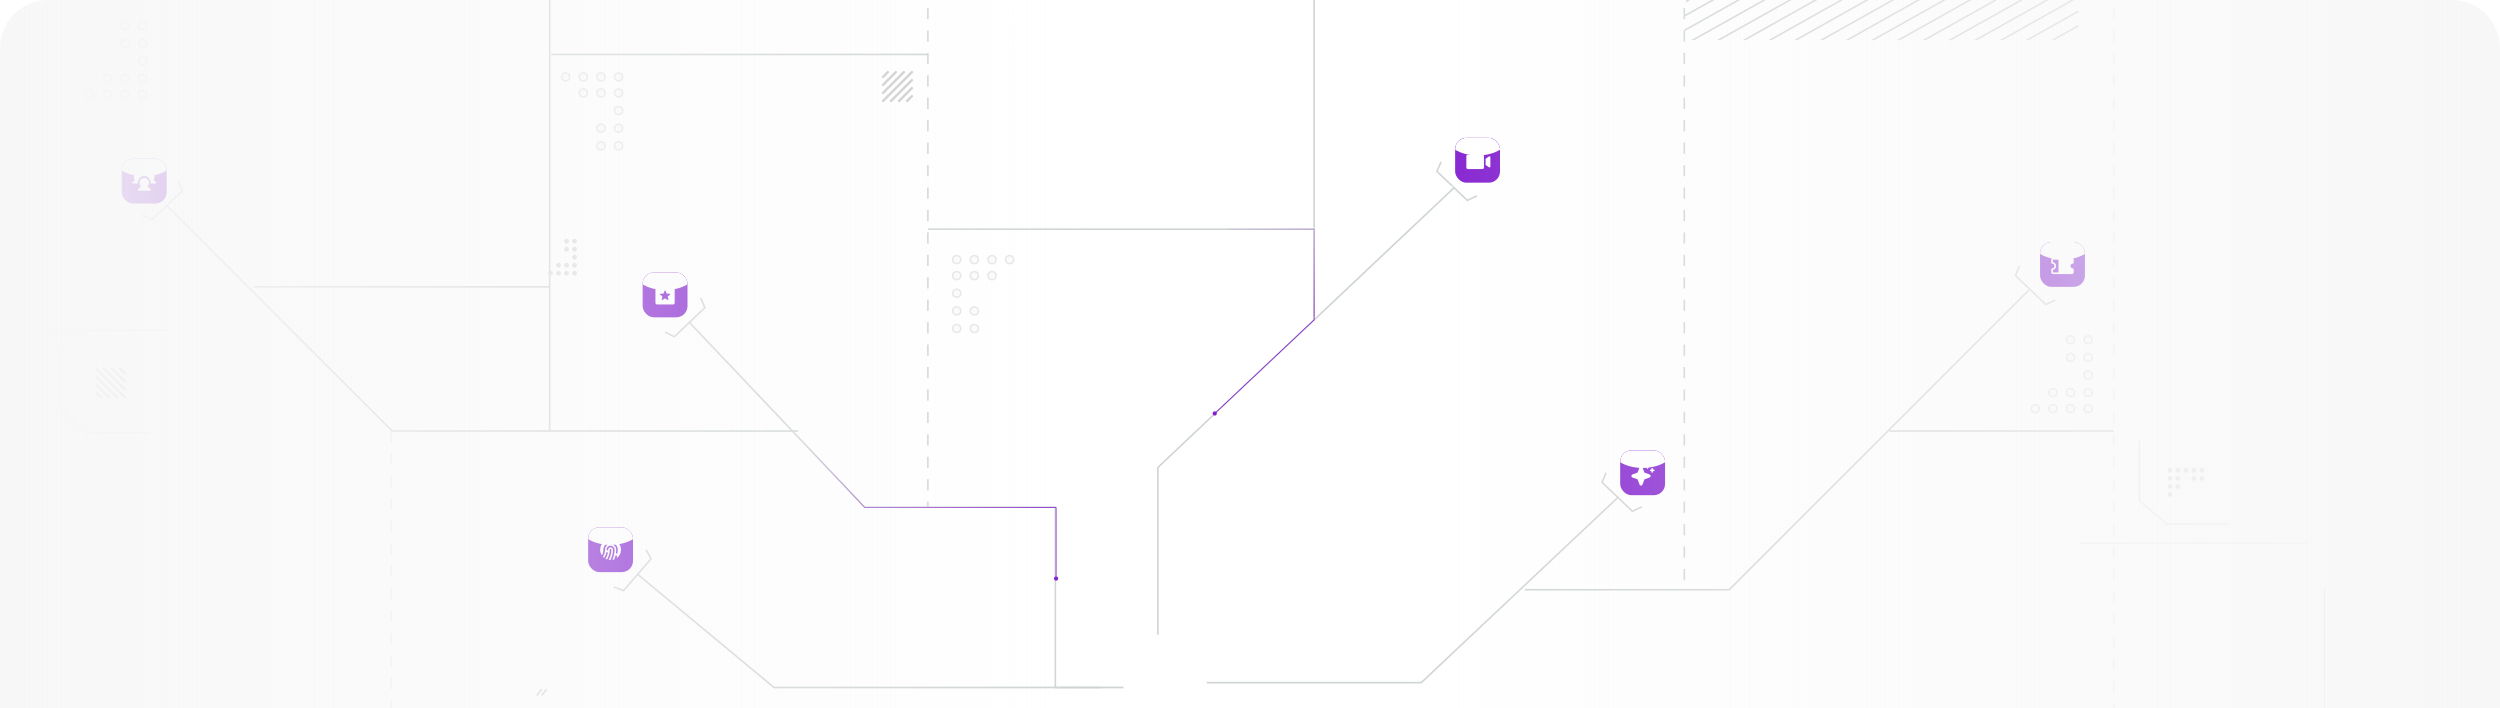 <svg width="1560" height="442" viewBox="0 0 1560 442" fill="none" xmlns="http://www.w3.org/2000/svg">
<g clip-path="url(#clip0_615_2695)">
<path d="M701 429H483L398 358.5" stroke="#CED3D4"/>
<mask id="path-3-inside-1_615_2695" fill="white">
<path d="M18 -94L1459 -94L1459 589L18 589L18 -94Z"/>
</mask>
<path d="M18 -94L18 -93L1459 -93L1459 -94L1459 -95L18 -95L18 -94Z" fill="#E6E6E6" mask="url(#path-3-inside-1_615_2695)"/>
<path d="M335 434L338 430" stroke="#CED3D4"/>
<path d="M338 434L341 430" stroke="#CED3D4"/>
<path fill-rule="evenodd" clip-rule="evenodd" d="M554.53 44.47C554.823 44.763 554.823 45.237 554.53 45.53L551.53 48.53C551.237 48.823 550.763 48.823 550.47 48.53C550.177 48.237 550.177 47.763 550.47 47.47L553.47 44.47C553.763 44.177 554.237 44.177 554.53 44.47Z" fill="#CCCCCC"/>
<path fill-rule="evenodd" clip-rule="evenodd" d="M569.53 59.47C569.823 59.763 569.823 60.237 569.53 60.53L566.53 63.53C566.237 63.823 565.763 63.823 565.47 63.53C565.177 63.237 565.177 62.763 565.47 62.47L568.47 59.47C568.763 59.177 569.237 59.177 569.53 59.47Z" fill="#CCCCCC"/>
<path fill-rule="evenodd" clip-rule="evenodd" d="M559.53 44.47C559.823 44.763 559.823 45.237 559.53 45.53L551.53 53.53C551.237 53.823 550.763 53.823 550.47 53.53C550.177 53.237 550.177 52.763 550.47 52.47L558.47 44.47C558.763 44.177 559.237 44.177 559.53 44.47Z" fill="#CCCCCC"/>
<path fill-rule="evenodd" clip-rule="evenodd" d="M564.53 44.47C564.823 44.763 564.823 45.237 564.53 45.53L551.53 58.53C551.237 58.823 550.763 58.823 550.47 58.53C550.177 58.237 550.177 57.763 550.47 57.47L563.47 44.47C563.763 44.177 564.237 44.177 564.53 44.47Z" fill="#CCCCCC"/>
<path fill-rule="evenodd" clip-rule="evenodd" d="M569.53 44.47C569.823 44.763 569.823 45.237 569.53 45.53L551.53 63.53C551.237 63.823 550.763 63.823 550.47 63.53C550.177 63.237 550.177 62.763 550.47 62.47L568.47 44.47C568.763 44.177 569.237 44.177 569.53 44.47Z" fill="#CCCCCC"/>
<path fill-rule="evenodd" clip-rule="evenodd" d="M569.53 49.47C569.823 49.763 569.823 50.237 569.53 50.53L556.53 63.53C556.237 63.823 555.763 63.823 555.47 63.53C555.177 63.237 555.177 62.763 555.47 62.47L568.47 49.47C568.763 49.177 569.237 49.177 569.53 49.47Z" fill="#CCCCCC"/>
<path fill-rule="evenodd" clip-rule="evenodd" d="M569.53 54.47C569.823 54.763 569.823 55.237 569.53 55.53L561.53 63.53C561.237 63.823 560.763 63.823 560.47 63.53C560.177 63.237 560.177 62.763 560.47 62.47L568.47 54.47C568.763 54.177 569.237 54.177 569.53 54.47Z" fill="#CCCCCC"/>
<path d="M343 -93L343 269" stroke="#CED3D4"/>
<path d="M820 -93L820 200" stroke="#CED3D4"/>
<path d="M343 179L158 179" stroke="#CED3D4"/>
<path d="M1319 269H1179" stroke="#CED3D4"/>
<path d="M820 143L579 143" stroke="#CED3D4"/>
<path d="M820 142L579 142" stroke="white" stroke-width="0.5"/>
<path d="M579 34L344 34" stroke="#CED3D4"/>
<path d="M579 -93L579 317" stroke="#CED3D4" stroke-dasharray="7 7"/>
<path d="M1051 -93L1051 368" stroke="#CED3D4" stroke-dasharray="7 7"/>
<path d="M1319 -92.999L1319 841" stroke="#CED3D4" stroke-opacity="0.41" stroke-dasharray="7 7"/>
<path d="M244 269L244 841" stroke="#CED3D4" stroke-opacity="0.41" stroke-dasharray="7 7"/>
<g clip-path="url(#clip1_615_2695)">
<path d="M1179 163L1357 25" stroke="#CED3D4"/>
<path d="M1179 154L1357 16" stroke="#CED3D4"/>
<path d="M1051 145L1297 7" stroke="#CED3D4"/>
<path d="M1051 154L1297 16" stroke="#CED3D4"/>
<path d="M1051 136L1297 -2" stroke="#CED3D4"/>
<path d="M1051 127L1297 -11" stroke="#CED3D4"/>
<path d="M1051 118L1297 -20" stroke="#CED3D4"/>
<path d="M1051 109L1297 -29" stroke="#CED3D4"/>
<path d="M1051 100L1297 -38" stroke="#CED3D4"/>
<path d="M1051 91L1297 -47" stroke="#CED3D4"/>
<path d="M1051 82L1297 -56" stroke="#CED3D4"/>
<path d="M1051 73L1297 -65" stroke="#CED3D4"/>
<path d="M1051 64L1297 -74" stroke="#CED3D4"/>
<path d="M1051 55L1297 -83" stroke="#CED3D4"/>
<path d="M1051 46L1297 -92" stroke="#CED3D4"/>
<path d="M1051 37L1297 -101" stroke="#CED3D4"/>
<path d="M1051 28L1297 -110" stroke="#CED3D4"/>
<path d="M1051 19L1297 -119" stroke="#CED3D4"/>
<path d="M1051 10L1297 -128" stroke="#CED3D4"/>
<path d="M1052 1L1298 -137" stroke="#CED3D4"/>
</g>
<circle cx="3" cy="3" r="2.5" transform="matrix(1 1.74846e-07 1.74846e-07 -1 383 51)" fill="#FCFCFC" stroke="#E6E6E6"/>
<circle cx="3" cy="3" r="2.5" transform="matrix(1 1.74846e-07 1.74846e-07 -1 361 51)" fill="#FCFCFC" stroke="#E6E6E6"/>
<circle cx="3" cy="3" r="2.5" transform="matrix(1 1.74846e-07 1.74846e-07 -1 372 51)" fill="#FCFCFC" stroke="#E6E6E6"/>
<circle cx="3" cy="3" r="2.5" transform="matrix(1 1.74846e-07 1.74846e-07 -1 350 51)" fill="#FCFCFC" stroke="#E6E6E6"/>
<circle cx="3" cy="3" r="2.5" transform="matrix(1 1.74846e-07 1.74846e-07 -1 372 61)" fill="#FCFCFC" stroke="#E6E6E6"/>
<circle cx="3" cy="3" r="2.5" transform="matrix(1 1.74846e-07 1.74846e-07 -1 383 61)" fill="#FCFCFC" stroke="#E6E6E6"/>
<circle cx="3" cy="3" r="2.5" transform="matrix(1 1.74846e-07 1.74846e-07 -1 361 61)" fill="#FCFCFC" stroke="#E6E6E6"/>
<circle cx="3" cy="3" r="2.5" transform="matrix(1 1.74846e-07 1.74846e-07 -1 383 72)" fill="#FCFCFC" stroke="#E6E6E6"/>
<circle cx="3" cy="3" r="2.5" transform="matrix(1 1.74846e-07 1.74846e-07 -1 372 83)" fill="#FCFCFC" stroke="#E6E6E6"/>
<circle cx="3" cy="3" r="2.5" transform="matrix(1 1.74846e-07 1.74846e-07 -1 372 94)" fill="#FCFCFC" stroke="#E6E6E6"/>
<circle cx="3" cy="3" r="2.5" transform="matrix(1 1.74846e-07 1.74846e-07 -1 383 83)" fill="#FCFCFC" stroke="#E6E6E6"/>
<circle cx="358.5" cy="170.5" r="1.5" fill="#DCDCDC"/>
<circle cx="348.5" cy="170.5" r="1.5" fill="#DCDCDC"/>
<circle cx="353.5" cy="170.5" r="1.5" fill="#DCDCDC"/>
<circle cx="343.5" cy="170.5" r="1.5" fill="#DCDCDC"/>
<circle cx="353.5" cy="165.5" r="1.5" fill="#DCDCDC"/>
<circle cx="358.5" cy="165.5" r="1.5" fill="#DCDCDC"/>
<circle cx="348.5" cy="165.5" r="1.5" fill="#DCDCDC"/>
<circle cx="358.5" cy="160.5" r="1.5" fill="#DCDCDC"/>
<circle cx="353.5" cy="155.5" r="1.5" fill="#DCDCDC"/>
<circle cx="353.5" cy="150.5" r="1.5" fill="#DCDCDC"/>
<circle cx="358.5" cy="155.5" r="1.5" fill="#DCDCDC"/>
<circle cx="358.5" cy="150.5" r="1.5" fill="#DCDCDC"/>
<circle cx="3" cy="3" r="2.5" transform="matrix(1 1.74846e-07 1.74846e-07 -1 383 94)" fill="#FCFCFC" stroke="#E6E6E6"/>
<circle cx="597" cy="162" r="2.5" transform="rotate(-180 597 162)" fill="#FCFCFC" stroke="#E6E6E6"/>
<circle cx="619" cy="162" r="2.5" transform="rotate(-180 619 162)" fill="#FCFCFC" stroke="#E6E6E6"/>
<circle cx="608" cy="162" r="2.5" transform="rotate(-180 608 162)" fill="#FCFCFC" stroke="#E6E6E6"/>
<circle cx="630" cy="162" r="2.5" transform="rotate(-180 630 162)" fill="#FCFCFC" stroke="#E6E6E6"/>
<circle cx="608" cy="172" r="2.5" transform="rotate(-180 608 172)" fill="#FCFCFC" stroke="#E6E6E6"/>
<circle cx="597" cy="172" r="2.5" transform="rotate(-180 597 172)" fill="#FCFCFC" stroke="#E6E6E6"/>
<circle cx="619" cy="172" r="2.5" transform="rotate(-180 619 172)" fill="#FCFCFC" stroke="#E6E6E6"/>
<circle cx="597" cy="183" r="2.5" transform="rotate(-180 597 183)" fill="#FCFCFC" stroke="#E6E6E6"/>
<circle cx="608" cy="194" r="2.5" transform="rotate(-180 608 194)" fill="#FCFCFC" stroke="#E6E6E6"/>
<circle cx="608" cy="205" r="2.5" transform="rotate(-180 608 205)" fill="#FCFCFC" stroke="#E6E6E6"/>
<circle cx="597" cy="194" r="2.5" transform="rotate(-180 597 194)" fill="#FCFCFC" stroke="#E6E6E6"/>
<circle cx="597" cy="205" r="2.5" transform="rotate(-180 597 205)" fill="#FCFCFC" stroke="#E6E6E6"/>
<path d="M1440 339L1298 339" stroke="#EEEFF1"/>
<path d="M-38 206L104 206" stroke="#EEEFF0"/>
<path d="M1391.5 327L1352 327L1335 312.5L1335 275" stroke="#E9E9E9"/>
<circle cx="1.5" cy="1.5" r="1.5" transform="matrix(1.31134e-07 -1 -1 -1.31134e-07 1355.5 295)" fill="#DCDCDC"/>
<circle cx="1.5" cy="1.5" r="1.5" transform="matrix(1.31134e-07 -1 -1 -1.31134e-07 1355.5 305)" fill="#DCDCDC"/>
<circle cx="1.5" cy="1.5" r="1.5" transform="matrix(1.31134e-07 -1 -1 -1.31134e-07 1355.5 300)" fill="#DCDCDC"/>
<circle cx="1.5" cy="1.5" r="1.5" transform="matrix(1.31134e-07 -1 -1 -1.31134e-07 1355.5 310)" fill="#DCDCDC"/>
<circle cx="1.5" cy="1.5" r="1.5" transform="matrix(1.31134e-07 -1 -1 -1.31134e-07 1360.5 300)" fill="#DCDCDC"/>
<circle cx="1.5" cy="1.5" r="1.5" transform="matrix(1.31134e-07 -1 -1 -1.31134e-07 1360.5 295)" fill="#DCDCDC"/>
<circle cx="1.5" cy="1.5" r="1.5" transform="matrix(1.31134e-07 -1 -1 -1.31134e-07 1360.5 305)" fill="#DCDCDC"/>
<circle cx="1.5" cy="1.5" r="1.5" transform="matrix(1.31134e-07 -1 -1 -1.31134e-07 1365.5 295)" fill="#DCDCDC"/>
<circle cx="1.5" cy="1.5" r="1.5" transform="matrix(1.31134e-07 -1 -1 -1.31134e-07 1370.5 300)" fill="#DCDCDC"/>
<circle cx="1.5" cy="1.5" r="1.5" transform="matrix(1.31134e-07 -1 -1 -1.31134e-07 1375.5 300)" fill="#DCDCDC"/>
<circle cx="1.5" cy="1.5" r="1.5" transform="matrix(1.31134e-07 -1 -1 -1.31134e-07 1370.5 295)" fill="#DCDCDC"/>
<circle cx="1.5" cy="1.5" r="1.5" transform="matrix(1.31134e-07 -1 -1 -1.31134e-07 1375.5 295)" fill="#DCDCDC"/>
<path d="M1451 475L1451 368" stroke="url(#paint0_linear_615_2695)"/>
<path d="M93.5 270L54 270L37 255.5L37 218" stroke="#E9E9E9"/>
<path fill-rule="evenodd" clip-rule="evenodd" d="M74.47 229.47C74.177 229.763 74.177 230.237 74.47 230.53L77.47 233.53C77.763 233.823 78.237 233.823 78.53 233.53C78.823 233.237 78.823 232.763 78.53 232.47L75.53 229.47C75.237 229.177 74.763 229.177 74.47 229.47Z" fill="#CCCCCC"/>
<path fill-rule="evenodd" clip-rule="evenodd" d="M59.47 244.47C59.177 244.763 59.177 245.237 59.47 245.53L62.47 248.53C62.763 248.823 63.237 248.823 63.53 248.53C63.823 248.237 63.823 247.763 63.53 247.47L60.53 244.47C60.237 244.177 59.763 244.177 59.47 244.47Z" fill="#CCCCCC"/>
<path fill-rule="evenodd" clip-rule="evenodd" d="M69.47 229.47C69.177 229.763 69.177 230.237 69.47 230.53L77.47 238.53C77.763 238.823 78.237 238.823 78.53 238.53C78.823 238.237 78.823 237.763 78.53 237.47L70.53 229.47C70.237 229.177 69.763 229.177 69.47 229.47Z" fill="#CCCCCC"/>
<path fill-rule="evenodd" clip-rule="evenodd" d="M64.47 229.47C64.177 229.763 64.177 230.237 64.47 230.53L77.47 243.53C77.763 243.823 78.237 243.823 78.53 243.53C78.823 243.237 78.823 242.763 78.53 242.47L65.53 229.47C65.237 229.177 64.763 229.177 64.47 229.47Z" fill="#CCCCCC"/>
<path fill-rule="evenodd" clip-rule="evenodd" d="M59.47 229.47C59.177 229.763 59.177 230.237 59.47 230.53L77.47 248.53C77.763 248.823 78.237 248.823 78.53 248.53C78.823 248.237 78.823 247.763 78.53 247.47L60.53 229.47C60.237 229.177 59.763 229.177 59.47 229.47Z" fill="#CCCCCC"/>
<path fill-rule="evenodd" clip-rule="evenodd" d="M59.47 234.47C59.177 234.763 59.177 235.237 59.47 235.53L72.47 248.53C72.763 248.823 73.237 248.823 73.53 248.53C73.823 248.237 73.823 247.763 73.53 247.47L60.53 234.47C60.237 234.177 59.763 234.177 59.47 234.47Z" fill="#CCCCCC"/>
<path fill-rule="evenodd" clip-rule="evenodd" d="M59.47 239.47C59.177 239.763 59.177 240.237 59.47 240.53L67.47 248.53C67.763 248.823 68.237 248.823 68.53 248.53C68.823 248.237 68.823 247.763 68.53 247.47L60.53 239.47C60.237 239.177 59.763 239.177 59.47 239.47Z" fill="#CCCCCC"/>
<circle cx="1303" cy="255" r="2.5" fill="#FCFCFC" stroke="#E6E6E6"/>
<circle cx="1281" cy="255" r="2.5" fill="#FCFCFC" stroke="#E6E6E6"/>
<circle cx="1292" cy="255" r="2.5" fill="#FCFCFC" stroke="#E6E6E6"/>
<circle cx="1270" cy="255" r="2.5" fill="#FCFCFC" stroke="#E6E6E6"/>
<circle cx="1292" cy="245" r="2.5" fill="#FCFCFC" stroke="#E6E6E6"/>
<circle cx="1303" cy="245" r="2.5" fill="#FCFCFC" stroke="#E6E6E6"/>
<circle cx="1281" cy="245" r="2.5" fill="#FCFCFC" stroke="#E6E6E6"/>
<circle cx="1303" cy="234" r="2.5" fill="#FCFCFC" stroke="#E6E6E6"/>
<circle cx="1292" cy="223" r="2.5" fill="#FCFCFC" stroke="#E6E6E6"/>
<circle cx="1292" cy="212" r="2.5" fill="#FCFCFC" stroke="#E6E6E6"/>
<circle cx="1303" cy="223" r="2.5" fill="#FCFCFC" stroke="#E6E6E6"/>
<circle cx="1303" cy="212" r="2.5" fill="#FCFCFC" stroke="#E6E6E6"/>
<circle cx="89" cy="59" r="2.5" fill="#FCFCFC" stroke="#E6E6E6"/>
<circle cx="67" cy="59" r="2.5" fill="#FCFCFC" stroke="#E6E6E6"/>
<circle cx="78" cy="59" r="2.5" fill="#FCFCFC" stroke="#E6E6E6"/>
<circle cx="56" cy="59" r="2.5" fill="#FCFCFC" stroke="#E6E6E6"/>
<circle cx="78" cy="49" r="2.5" fill="#FCFCFC" stroke="#E6E6E6"/>
<circle cx="89" cy="49" r="2.5" fill="#FCFCFC" stroke="#E6E6E6"/>
<circle cx="67" cy="49" r="2.5" fill="#FCFCFC" stroke="#E6E6E6"/>
<circle cx="89" cy="38" r="2.5" fill="#FCFCFC" stroke="#E6E6E6"/>
<circle cx="78" cy="27" r="2.5" fill="#FCFCFC" stroke="#E6E6E6"/>
<circle cx="78" cy="16" r="2.5" fill="#FCFCFC" stroke="#E6E6E6"/>
<circle cx="89" cy="27" r="2.5" fill="#FCFCFC" stroke="#E6E6E6"/>
<circle cx="89" cy="16" r="2.5" fill="#FCFCFC" stroke="#E6E6E6"/>
<path d="M753 426H886.832L1010 310" stroke="#CED3D4"/>
<path d="M951.5 368H1079L1266 181" stroke="#CED3D4"/>
<path d="M430 201L539.528 316.5H658.539V429H687" stroke="#CED3D4"/>
<path d="M1002.18 295L999.672 300.984L1018.63 319.053L1024.49 316.256" stroke="#CED3D4"/>
<path d="M1260.18 166L1257.67 171.984L1276.63 190.053L1282.49 187.256" stroke="#CED3D4"/>
<path d="M111.303 113L113.815 118.984L94.856 137.053L89 134.256" stroke="#CED3D4"/>
<path d="M899.184 101L896.671 106.984L915.63 125.053L921.486 122.256" stroke="#CED3D4"/>
<path d="M403.166 343L406.24 348.716L389.097 368.517L383 366.293" stroke="#CED3D4"/>
<path d="M437.303 186L439.815 191.984L420.856 210.053L415 207.256" stroke="#CED3D4"/>
<path d="M722.5 396V291.687L907.5 117" stroke="#CED3D4"/>
<path d="M721.5 396V291.313L906.5 116" stroke="white" stroke-width="0.5"/>
<g filter="url(#filter0_i_615_2695)">
<g clip-path="url(#clip2_615_2695)">
<rect x="1011" y="281" width="28" height="28" rx="7" fill="#821ECF"/>
<g filter="url(#filter1_f_615_2695)">
<ellipse cx="1025" cy="279.5" rx="20" ry="12.5" fill="white"/>
</g>
<g filter="url(#filter2_d_615_2695)">
<path d="M1030 296C1030 296.204 1029.94 296.403 1029.82 296.57C1029.71 296.738 1029.54 296.865 1029.35 296.934L1026.12 298.125L1024.94 301.351C1024.87 301.542 1024.74 301.707 1024.57 301.824C1024.41 301.94 1024.21 302.003 1024 302.003C1023.8 302.003 1023.6 301.94 1023.43 301.824C1023.27 301.707 1023.14 301.542 1023.07 301.351L1021.87 298.125L1018.65 296.938C1018.46 296.867 1018.29 296.74 1018.18 296.573C1018.06 296.406 1018 296.207 1018 296.004C1018 295.8 1018.06 295.601 1018.18 295.435C1018.29 295.268 1018.46 295.14 1018.65 295.07L1021.87 293.875L1023.06 290.649C1023.13 290.458 1023.26 290.293 1023.43 290.176C1023.59 290.06 1023.79 289.997 1024 289.997C1024.2 289.997 1024.4 290.06 1024.57 290.176C1024.73 290.293 1024.86 290.458 1024.93 290.649L1026.12 293.875L1029.35 295.062C1029.54 295.132 1029.71 295.26 1029.82 295.428C1029.94 295.596 1030 295.796 1030 296ZM1026.5 290H1027.5V291C1027.5 291.133 1027.55 291.26 1027.65 291.354C1027.74 291.447 1027.87 291.5 1028 291.5C1028.13 291.5 1028.26 291.447 1028.35 291.354C1028.45 291.26 1028.5 291.133 1028.5 291V290H1029.5C1029.63 290 1029.76 289.947 1029.85 289.854C1029.95 289.76 1030 289.633 1030 289.5C1030 289.367 1029.95 289.24 1029.85 289.146C1029.76 289.053 1029.63 289 1029.5 289H1028.5V288C1028.5 287.867 1028.45 287.74 1028.35 287.646C1028.26 287.553 1028.13 287.5 1028 287.5C1027.87 287.5 1027.74 287.553 1027.65 287.646C1027.55 287.74 1027.5 287.867 1027.5 288V289H1026.5C1026.37 289 1026.24 289.053 1026.15 289.146C1026.05 289.24 1026 289.367 1026 289.5C1026 289.633 1026.05 289.76 1026.15 289.854C1026.24 289.947 1026.37 290 1026.5 290ZM1032 292H1031.5V291.5C1031.5 291.367 1031.45 291.24 1031.35 291.146C1031.26 291.053 1031.13 291 1031 291C1030.87 291 1030.74 291.053 1030.65 291.146C1030.55 291.24 1030.5 291.367 1030.5 291.5V292H1030C1029.87 292 1029.74 292.053 1029.65 292.146C1029.55 292.24 1029.5 292.367 1029.5 292.5C1029.5 292.633 1029.55 292.76 1029.65 292.854C1029.74 292.947 1029.87 293 1030 293H1030.5V293.5C1030.5 293.633 1030.55 293.76 1030.65 293.854C1030.74 293.947 1030.87 294 1031 294C1031.13 294 1031.26 293.947 1031.35 293.854C1031.45 293.76 1031.5 293.633 1031.5 293.5V293H1032C1032.13 293 1032.26 292.947 1032.35 292.854C1032.45 292.76 1032.5 292.633 1032.5 292.5C1032.5 292.367 1032.45 292.24 1032.35 292.146C1032.26 292.053 1032.13 292 1032 292Z" fill="white"/>
</g>
</g>
</g>
<g filter="url(#filter3_i_615_2695)">
<g clip-path="url(#clip3_615_2695)">
<rect x="1273" y="151" width="28" height="28" rx="7" fill="#821ECF"/>
<g filter="url(#filter4_f_615_2695)">
<ellipse cx="1287" cy="149.5" rx="20" ry="12.5" fill="white"/>
</g>
<g filter="url(#filter5_d_615_2695)">
<path d="M1293.5 163.5C1293.63 163.5 1293.76 163.447 1293.85 163.354C1293.95 163.26 1294 163.133 1294 163V161C1294 160.735 1293.89 160.48 1293.71 160.293C1293.52 160.105 1293.27 160 1293 160H1281C1280.73 160 1280.48 160.105 1280.29 160.293C1280.11 160.48 1280 160.735 1280 161V163C1280 163.133 1280.05 163.26 1280.15 163.354C1280.24 163.447 1280.37 163.5 1280.5 163.5C1280.9 163.5 1281.28 163.658 1281.56 163.939C1281.84 164.221 1282 164.602 1282 165C1282 165.398 1281.84 165.779 1281.56 166.061C1281.28 166.342 1280.9 166.5 1280.5 166.5C1280.37 166.5 1280.24 166.553 1280.15 166.646C1280.05 166.74 1280 166.867 1280 167V169C1280 169.265 1280.11 169.52 1280.29 169.707C1280.48 169.895 1280.73 170 1281 170H1293C1293.27 170 1293.52 169.895 1293.71 169.707C1293.89 169.52 1294 169.265 1294 169V167C1294 166.867 1293.95 166.74 1293.85 166.646C1293.76 166.553 1293.63 166.5 1293.5 166.5C1293.1 166.5 1292.72 166.342 1292.44 166.061C1292.16 165.779 1292 165.398 1292 165C1292 164.602 1292.16 164.221 1292.44 163.939C1292.72 163.658 1293.1 163.5 1293.5 163.5ZM1281 167.45C1281.57 167.335 1282.07 167.029 1282.44 166.582C1282.8 166.136 1283 165.577 1283 165C1283 164.423 1282.8 163.864 1282.44 163.418C1282.07 162.971 1281.57 162.665 1281 162.55V161H1284.5V169H1281V167.45Z" fill="white"/>
</g>
</g>
</g>
<g filter="url(#filter6_i_615_2695)">
<g clip-path="url(#clip4_615_2695)">
<rect x="908" y="86" width="28" height="28" rx="7" fill="#821ECF"/>
<g filter="url(#filter7_f_615_2695)">
<ellipse cx="922" cy="84.5" rx="20" ry="12.5" fill="white"/>
</g>
<g filter="url(#filter8_d_615_2695)">
<path d="M926 96.5V103.5C926 103.765 925.895 104.02 925.707 104.207C925.52 104.395 925.265 104.5 925 104.5H916C915.735 104.5 915.48 104.395 915.293 104.207C915.105 104.02 915 103.765 915 103.5V96.5C915 96.235 915.105 95.98 915.293 95.793C915.48 95.605 915.735 95.5 916 95.5H925C925.265 95.5 925.52 95.605 925.707 95.793C925.895 95.98 926 96.235 926 96.5ZM929.625 96.516C929.554 96.498 929.481 96.496 929.41 96.509C929.338 96.522 929.27 96.551 929.211 96.592L927.111 97.991C927.077 98.014 927.049 98.045 927.03 98.081C927.01 98.118 927 98.158 927 98.199V101.801C927 101.842 927.01 101.882 927.03 101.919C927.049 101.955 927.077 101.986 927.111 102.009L929.222 103.416C929.302 103.469 929.394 103.498 929.489 103.5C929.584 103.502 929.677 103.477 929.759 103.428C929.834 103.38 929.896 103.314 929.938 103.236C929.98 103.157 930.001 103.069 930 102.98V97C930 96.889 929.963 96.781 929.895 96.694C929.827 96.606 929.732 96.543 929.625 96.516Z" fill="white"/>
</g>
</g>
</g>
<g filter="url(#filter9_i_615_2695)">
<g clip-path="url(#clip5_615_2695)">
<rect x="401" y="170" width="28" height="28" rx="7" fill="#821ECF"/>
<g filter="url(#filter10_f_615_2695)">
<ellipse cx="415" cy="168.5" rx="20" ry="12.5" fill="white"/>
</g>
<path d="M420 178H418.5V177.5C418.5 177.367 418.447 177.24 418.354 177.146C418.26 177.053 418.133 177 418 177C417.867 177 417.74 177.053 417.646 177.146C417.553 177.24 417.5 177.367 417.5 177.5V178H412.5V177.5C412.5 177.367 412.447 177.24 412.354 177.146C412.26 177.053 412.133 177 412 177C411.867 177 411.74 177.053 411.646 177.146C411.553 177.24 411.5 177.367 411.5 177.5V178H410C409.735 178 409.48 178.105 409.293 178.293C409.105 178.48 409 178.735 409 179V189C409 189.265 409.105 189.52 409.293 189.707C409.48 189.895 409.735 190 410 190H420C420.265 190 420.52 189.895 420.707 189.707C420.895 189.52 421 189.265 421 189V179C421 178.735 420.895 178.48 420.707 178.293C420.52 178.105 420.265 178 420 178ZM411.5 180V179.5C411.5 179.367 411.553 179.24 411.646 179.146C411.74 179.053 411.867 179 412 179C412.133 179 412.26 179.053 412.354 179.146C412.447 179.24 412.5 179.367 412.5 179.5V180C412.5 180.133 412.447 180.26 412.354 180.354C412.26 180.447 412.133 180.5 412 180.5C411.867 180.5 411.74 180.447 411.646 180.354C411.553 180.26 411.5 180.133 411.5 180ZM418.159 183.794L416.631 185.056L417.097 186.938C417.109 186.985 417.106 187.036 417.09 187.082C417.073 187.128 417.043 187.169 417.004 187.198C416.96 187.23 416.908 187.247 416.854 187.248C416.81 187.247 416.767 187.235 416.729 187.213L415 186.199L413.273 187.216C413.23 187.241 413.181 187.253 413.131 187.25C413.082 187.247 413.034 187.23 412.995 187.2C412.955 187.17 412.925 187.13 412.909 187.083C412.893 187.036 412.891 186.985 412.903 186.938L413.369 185.053L411.841 183.794C411.802 183.762 411.774 183.72 411.76 183.672C411.745 183.624 411.746 183.573 411.761 183.525C411.776 183.478 411.805 183.436 411.844 183.405C411.883 183.374 411.931 183.355 411.981 183.351L413.996 183.196L414.771 181.401C414.79 181.357 414.822 181.318 414.863 181.292C414.904 181.265 414.951 181.251 415 181.251C415.049 181.251 415.096 181.265 415.137 181.292C415.178 181.318 415.21 181.357 415.229 181.401L416.004 183.196L418.019 183.351C418.069 183.355 418.117 183.374 418.156 183.405C418.195 183.436 418.224 183.478 418.239 183.525C418.254 183.573 418.255 183.624 418.24 183.672C418.226 183.72 418.198 183.762 418.159 183.794ZM418.5 180C418.5 180.133 418.447 180.26 418.354 180.354C418.26 180.447 418.133 180.5 418 180.5C417.867 180.5 417.74 180.447 417.646 180.354C417.553 180.26 417.5 180.133 417.5 180V179.5C417.5 179.367 417.553 179.24 417.646 179.146C417.74 179.053 417.867 179 418 179C418.133 179 418.26 179.053 418.354 179.146C418.447 179.24 418.5 179.367 418.5 179.5V180Z" fill="white"/>
</g>
</g>
<g filter="url(#filter11_i_615_2695)">
<g clip-path="url(#clip6_615_2695)">
<rect x="76" y="99" width="28" height="28" rx="7" fill="#821ECF"/>
<g filter="url(#filter12_f_615_2695)">
<ellipse cx="90" cy="97.5" rx="20" ry="12.5" fill="white"/>
</g>
<path d="M86.007 114.238C86.009 114.271 86.004 114.305 85.992 114.337C85.98 114.369 85.962 114.398 85.939 114.423C85.915 114.447 85.887 114.467 85.856 114.48C85.825 114.493 85.791 114.5 85.757 114.5H83C82.887 114.5 82.778 114.462 82.689 114.392C82.6 114.322 82.538 114.224 82.513 114.114C82.496 114.039 82.497 113.961 82.515 113.887C82.532 113.812 82.566 113.742 82.614 113.681C83.055 113.096 83.64 112.636 84.312 112.344C84.017 112.075 83.791 111.739 83.652 111.365C83.514 110.99 83.467 110.588 83.516 110.191C83.564 109.795 83.708 109.416 83.933 109.086C84.159 108.756 84.46 108.486 84.811 108.296C85.163 108.107 85.555 108.004 85.954 107.997C86.354 107.991 86.749 108.08 87.107 108.257C87.465 108.434 87.775 108.695 88.011 109.017C88.248 109.339 88.404 109.712 88.466 110.107C88.474 110.16 88.465 110.214 88.439 110.261C88.414 110.309 88.373 110.346 88.324 110.368C87.631 110.689 87.043 111.201 86.632 111.845C86.22 112.488 86.001 113.236 86 114C86 114.08 86 114.159 86.007 114.238ZM97.382 113.681C96.942 113.096 96.358 112.636 95.688 112.344C95.983 112.075 96.209 111.739 96.348 111.365C96.486 110.99 96.533 110.588 96.484 110.191C96.436 109.795 96.292 109.416 96.067 109.086C95.842 108.756 95.54 108.486 95.189 108.296C94.837 108.107 94.445 108.004 94.046 107.997C93.646 107.991 93.251 108.08 92.893 108.257C92.535 108.434 92.225 108.695 91.989 109.017C91.752 109.339 91.596 109.712 91.534 110.107C91.526 110.16 91.535 110.214 91.561 110.261C91.586 110.309 91.627 110.346 91.676 110.368C92.369 110.689 92.957 111.201 93.368 111.845C93.78 112.488 93.999 113.236 94 114C94 114.08 94 114.159 93.993 114.238C93.991 114.271 93.996 114.305 94.008 114.337C94.02 114.369 94.038 114.398 94.061 114.423C94.085 114.447 94.113 114.467 94.144 114.48C94.175 114.493 94.209 114.5 94.243 114.5H97C97.113 114.5 97.222 114.462 97.311 114.392C97.4 114.322 97.462 114.224 97.487 114.114C97.504 114.039 97.503 113.961 97.485 113.886C97.468 113.811 97.434 113.741 97.386 113.681H97.382ZM91.82 116.379C92.318 115.998 92.684 115.471 92.866 114.871C93.049 114.271 93.038 113.629 92.837 113.035C92.636 112.441 92.254 111.925 91.744 111.56C91.234 111.194 90.623 110.998 89.996 110.998C89.369 110.998 88.758 111.194 88.248 111.56C87.738 111.925 87.356 112.441 87.155 113.035C86.953 113.629 86.943 114.271 87.126 114.871C87.308 115.471 87.674 115.998 88.172 116.379C87.288 116.762 86.551 117.418 86.067 118.25C86.023 118.326 86 118.412 86 118.5C86 118.588 86.023 118.674 86.067 118.75C86.111 118.826 86.174 118.889 86.25 118.933C86.326 118.977 86.412 119 86.5 119H93.5C93.588 119 93.674 118.977 93.75 118.933C93.826 118.889 93.889 118.826 93.933 118.75C93.977 118.674 94 118.588 94 118.5C94 118.412 93.977 118.326 93.933 118.25C93.448 117.417 92.709 116.762 91.824 116.379H91.82Z" fill="white"/>
</g>
</g>
<g filter="url(#filter13_i_615_2695)">
<g clip-path="url(#clip7_615_2695)">
<rect x="367" y="329" width="28" height="28" rx="7" fill="#821ECF"/>
<g filter="url(#filter14_f_615_2695)">
<ellipse cx="381" cy="327.5" rx="20" ry="12.5" fill="white"/>
</g>
<path d="M380.901 336.5C377.421 336.553 374.576 339.38 374.5 342.863C374.474 344.034 374.766 345.191 375.345 346.209C375.368 346.249 375.401 346.282 375.441 346.304C375.481 346.326 375.527 346.337 375.573 346.335C375.618 346.333 375.663 346.318 375.701 346.293C375.739 346.267 375.769 346.232 375.789 346.19C376.258 345.193 376.501 344.105 376.499 343.003C376.498 342.328 376.65 341.661 376.942 341.053C377.234 340.445 377.66 339.91 378.188 339.489C378.239 339.449 378.298 339.419 378.362 339.401C378.425 339.384 378.491 339.379 378.556 339.387C378.622 339.395 378.685 339.415 378.742 339.448C378.799 339.48 378.849 339.523 378.89 339.575C378.93 339.627 378.96 339.686 378.978 339.749C378.995 339.813 379 339.879 378.992 339.944C378.984 340.009 378.963 340.072 378.931 340.129C378.899 340.187 378.856 340.237 378.804 340.277C378.396 340.605 378.067 341.02 377.841 341.492C377.616 341.964 377.499 342.481 377.5 343.004C377.502 344.505 377.104 345.98 376.347 347.276C376.319 347.324 376.307 347.379 376.314 347.434C376.321 347.489 376.346 347.54 376.385 347.579C376.51 347.704 376.641 347.829 376.776 347.943C376.803 347.966 376.836 347.983 376.871 347.993C376.905 348.002 376.942 348.004 376.978 347.998C377.013 347.992 377.047 347.979 377.077 347.958C377.107 347.938 377.132 347.911 377.151 347.88C377.704 346.962 378.097 345.956 378.313 344.905C378.339 344.775 378.416 344.661 378.527 344.588C378.637 344.515 378.772 344.489 378.902 344.515C379.032 344.542 379.146 344.618 379.219 344.729C379.293 344.84 379.319 344.975 379.293 345.105C379.051 346.29 378.605 347.424 377.976 348.457C377.958 348.487 377.946 348.519 377.942 348.553C377.937 348.587 377.94 348.622 377.949 348.655C377.958 348.688 377.975 348.719 377.996 348.745C378.018 348.772 378.045 348.793 378.076 348.809C378.23 348.887 378.388 348.96 378.549 349.026C378.604 349.05 378.666 349.053 378.724 349.034C378.781 349.016 378.83 348.977 378.861 348.925C379.935 347.142 380.502 345.099 380.5 343.017C380.499 342.889 380.546 342.765 380.632 342.67C380.718 342.575 380.837 342.515 380.965 342.504C381.034 342.499 381.102 342.509 381.167 342.532C381.232 342.555 381.291 342.591 381.341 342.638C381.392 342.685 381.432 342.741 381.459 342.804C381.486 342.867 381.5 342.935 381.5 343.004C381.502 345.13 380.96 347.22 379.924 349.077C379.904 349.112 379.894 349.152 379.893 349.193C379.892 349.234 379.9 349.274 379.919 349.31C379.937 349.347 379.964 349.378 379.997 349.402C380.03 349.426 380.068 349.441 380.109 349.447C380.298 349.473 380.49 349.491 380.684 349.5C380.731 349.502 380.777 349.491 380.818 349.468C380.858 349.444 380.892 349.41 380.914 349.369C381.953 347.425 382.498 345.254 382.5 343.05C382.503 342.222 381.856 341.519 381.029 341.504C380.83 341.5 380.632 341.536 380.447 341.609C380.262 341.682 380.093 341.792 379.951 341.931C379.809 342.071 379.695 342.237 379.618 342.42C379.541 342.604 379.5 342.801 379.5 343C379.499 343.125 379.452 343.245 379.368 343.337C379.284 343.429 379.169 343.487 379.044 343.5C378.975 343.506 378.905 343.498 378.839 343.475C378.774 343.453 378.713 343.417 378.662 343.37C378.611 343.323 378.57 343.266 378.542 343.202C378.514 343.138 378.5 343.069 378.5 343C378.5 342.669 378.566 342.342 378.693 342.037C378.82 341.732 379.007 341.455 379.241 341.223C379.476 340.99 379.755 340.807 380.061 340.682C380.368 340.558 380.696 340.496 381.026 340.5C382.401 340.514 383.506 341.698 383.499 343.072C383.493 345.111 383.056 347.125 382.217 348.983C382.198 349.026 382.191 349.073 382.198 349.119C382.204 349.166 382.224 349.209 382.254 349.245C382.284 349.281 382.323 349.308 382.368 349.322C382.412 349.337 382.46 349.339 382.506 349.327C382.722 349.276 382.937 349.213 383.147 349.14C383.18 349.128 383.21 349.11 383.235 349.086C383.26 349.062 383.28 349.033 383.294 349.001C383.585 348.311 383.825 347.601 384.011 346.876C384.028 346.812 384.056 346.753 384.096 346.7C384.135 346.648 384.185 346.603 384.242 346.57C384.298 346.537 384.361 346.515 384.426 346.506C384.491 346.496 384.557 346.5 384.621 346.517C384.684 346.533 384.744 346.562 384.796 346.601C384.849 346.641 384.893 346.69 384.927 346.747C384.96 346.803 384.982 346.866 384.991 346.931C385 346.996 384.996 347.062 384.98 347.126C384.933 347.308 384.883 347.489 384.83 347.67C384.814 347.722 384.816 347.777 384.835 347.828C384.853 347.879 384.888 347.923 384.934 347.952C384.979 347.982 385.033 347.995 385.087 347.991C385.142 347.988 385.193 347.966 385.234 347.93C386.247 347.06 386.968 345.899 387.298 344.604C387.628 343.309 387.551 341.945 387.077 340.695C386.604 339.446 385.757 338.373 384.652 337.622C383.547 336.872 382.237 336.48 380.901 336.5ZM385.375 345.067C385.36 345.188 385.301 345.299 385.21 345.379C385.119 345.46 385.002 345.504 384.88 345.505C384.859 345.505 384.838 345.504 384.818 345.501C384.752 345.493 384.689 345.472 384.632 345.44C384.575 345.407 384.525 345.364 384.485 345.312C384.444 345.26 384.415 345.201 384.397 345.138C384.38 345.074 384.375 345.008 384.383 344.943C384.463 344.3 384.503 343.653 384.503 343.005C384.502 342.078 384.133 341.188 383.477 340.532C382.82 339.876 381.931 339.507 381.003 339.505C380.857 339.505 380.711 339.514 380.566 339.532C380.434 339.549 380.301 339.512 380.196 339.431C380.091 339.35 380.023 339.23 380.007 339.098C379.99 338.967 380.026 338.834 380.108 338.729C380.189 338.624 380.309 338.556 380.441 338.539C381.074 338.46 381.717 338.517 382.327 338.706C382.937 338.894 383.5 339.21 383.979 339.632C384.457 340.055 384.841 340.574 385.104 341.156C385.366 341.738 385.503 342.369 385.503 343.007C385.503 343.696 385.46 344.384 385.375 345.067Z" fill="white"/>
</g>
</g>
<path d="M498 269H244.746L104 128.254" stroke="#CED3D4"/>
<path d="M820 143H820.25V142.75H820V143ZM820 199.587L820.171 199.769L820.25 199.695V199.587H820ZM756.667 258C756.667 258.736 757.264 259.333 758 259.333C758.736 259.333 759.333 258.736 759.333 258C759.333 257.264 758.736 256.667 758 256.667C757.264 256.667 756.667 257.264 756.667 258ZM766.265 143V143.25H820V143V142.75H766.265V143ZM820 143H819.75V199.587H820H820.25V143H820ZM820 199.587L819.829 199.405L757.829 257.818L758 258L758.171 258.182L820.171 199.769L820 199.587Z" fill="url(#paint1_linear_615_2695)"/>
<path d="M539.66 316.73L539.478 316.902L539.552 316.98H539.66V316.73ZM659 316.73H659.25V316.48H659V316.73ZM657.667 361C657.667 361.736 658.264 362.333 659 362.333C659.736 362.333 660.333 361.736 660.333 361C660.333 360.264 659.736 359.667 659 359.667C658.264 359.667 657.667 360.264 657.667 361ZM504 279L503.818 279.172L539.478 316.902L539.66 316.73L539.841 316.558L504.182 278.828L504 279ZM539.66 316.73V316.98H659V316.73V316.48H539.66V316.73ZM659 316.73H658.75V361H659H659.25V316.73H659Z" fill="url(#paint2_linear_615_2695)"/>
<rect x="-15" y="-30" width="699" height="548" fill="url(#paint3_linear_615_2695)"/>
<rect width="699" height="548" transform="matrix(-1 0 0 1 1569 -30)" fill="url(#paint4_linear_615_2695)"/>
</g>
<defs>
<filter id="filter0_i_615_2695" x="1011" y="281" width="28" height="28" filterUnits="userSpaceOnUse" color-interpolation-filters="sRGB">
<feFlood flood-opacity="0" result="BackgroundImageFix"/>
<feBlend mode="normal" in="SourceGraphic" in2="BackgroundImageFix" result="shape"/>
<feColorMatrix in="SourceAlpha" type="matrix" values="0 0 0 0 0 0 0 0 0 0 0 0 0 0 0 0 0 0 127 0" result="hardAlpha"/>
<feOffset/>
<feGaussianBlur stdDeviation="0.5"/>
<feComposite in2="hardAlpha" operator="arithmetic" k2="-1" k3="1"/>
<feColorMatrix type="matrix" values="0 0 0 0 0.132 0 0 0 0 0.412 0 0 0 0 0.721 0 0 0 1 0"/>
<feBlend mode="normal" in2="shape" result="effect1_innerShadow_615_2695"/>
</filter>
<filter id="filter1_f_615_2695" x="988" y="250" width="74" height="59" filterUnits="userSpaceOnUse" color-interpolation-filters="sRGB">
<feFlood flood-opacity="0" result="BackgroundImageFix"/>
<feBlend mode="normal" in="SourceGraphic" in2="BackgroundImageFix" result="shape"/>
<feGaussianBlur stdDeviation="8.5" result="effect1_foregroundBlur_615_2695"/>
</filter>
<filter id="filter2_d_615_2695" x="1017" y="287" width="16" height="17" filterUnits="userSpaceOnUse" color-interpolation-filters="sRGB">
<feFlood flood-opacity="0" result="BackgroundImageFix"/>
<feColorMatrix in="SourceAlpha" type="matrix" values="0 0 0 0 0 0 0 0 0 0 0 0 0 0 0 0 0 0 127 0" result="hardAlpha"/>
<feOffset dy="1"/>
<feComposite in2="hardAlpha" operator="out"/>
<feColorMatrix type="matrix" values="0 0 0 0 0 0 0 0 0 0 0 0 0 0 0 0 0 0 0.25 0"/>
<feBlend mode="normal" in2="BackgroundImageFix" result="effect1_dropShadow_615_2695"/>
<feBlend mode="normal" in="SourceGraphic" in2="effect1_dropShadow_615_2695" result="shape"/>
</filter>
<filter id="filter3_i_615_2695" x="1273" y="151" width="28" height="28" filterUnits="userSpaceOnUse" color-interpolation-filters="sRGB">
<feFlood flood-opacity="0" result="BackgroundImageFix"/>
<feBlend mode="normal" in="SourceGraphic" in2="BackgroundImageFix" result="shape"/>
<feColorMatrix in="SourceAlpha" type="matrix" values="0 0 0 0 0 0 0 0 0 0 0 0 0 0 0 0 0 0 127 0" result="hardAlpha"/>
<feOffset/>
<feGaussianBlur stdDeviation="0.5"/>
<feComposite in2="hardAlpha" operator="arithmetic" k2="-1" k3="1"/>
<feColorMatrix type="matrix" values="0 0 0 0 0.132 0 0 0 0 0.412 0 0 0 0 0.721 0 0 0 1 0"/>
<feBlend mode="normal" in2="shape" result="effect1_innerShadow_615_2695"/>
</filter>
<filter id="filter4_f_615_2695" x="1250" y="120" width="74" height="59" filterUnits="userSpaceOnUse" color-interpolation-filters="sRGB">
<feFlood flood-opacity="0" result="BackgroundImageFix"/>
<feBlend mode="normal" in="SourceGraphic" in2="BackgroundImageFix" result="shape"/>
<feGaussianBlur stdDeviation="8.5" result="effect1_foregroundBlur_615_2695"/>
</filter>
<filter id="filter5_d_615_2695" x="1280" y="160" width="14" height="11" filterUnits="userSpaceOnUse" color-interpolation-filters="sRGB">
<feFlood flood-opacity="0" result="BackgroundImageFix"/>
<feColorMatrix in="SourceAlpha" type="matrix" values="0 0 0 0 0 0 0 0 0 0 0 0 0 0 0 0 0 0 127 0" result="hardAlpha"/>
<feOffset dy="1"/>
<feComposite in2="hardAlpha" operator="out"/>
<feColorMatrix type="matrix" values="0 0 0 0 0 0 0 0 0 0 0 0 0 0 0 0 0 0 0.25 0"/>
<feBlend mode="normal" in2="BackgroundImageFix" result="effect1_dropShadow_615_2695"/>
<feBlend mode="normal" in="SourceGraphic" in2="effect1_dropShadow_615_2695" result="shape"/>
</filter>
<filter id="filter6_i_615_2695" x="908" y="86" width="28" height="28" filterUnits="userSpaceOnUse" color-interpolation-filters="sRGB">
<feFlood flood-opacity="0" result="BackgroundImageFix"/>
<feBlend mode="normal" in="SourceGraphic" in2="BackgroundImageFix" result="shape"/>
<feColorMatrix in="SourceAlpha" type="matrix" values="0 0 0 0 0 0 0 0 0 0 0 0 0 0 0 0 0 0 127 0" result="hardAlpha"/>
<feOffset/>
<feGaussianBlur stdDeviation="0.5"/>
<feComposite in2="hardAlpha" operator="arithmetic" k2="-1" k3="1"/>
<feColorMatrix type="matrix" values="0 0 0 0 0.132 0 0 0 0 0.412 0 0 0 0 0.721 0 0 0 1 0"/>
<feBlend mode="normal" in2="shape" result="effect1_innerShadow_615_2695"/>
</filter>
<filter id="filter7_f_615_2695" x="885" y="55" width="74" height="59" filterUnits="userSpaceOnUse" color-interpolation-filters="sRGB">
<feFlood flood-opacity="0" result="BackgroundImageFix"/>
<feBlend mode="normal" in="SourceGraphic" in2="BackgroundImageFix" result="shape"/>
<feGaussianBlur stdDeviation="8.5" result="effect1_foregroundBlur_615_2695"/>
</filter>
<filter id="filter8_d_615_2695" x="915" y="95.5" width="15" height="10" filterUnits="userSpaceOnUse" color-interpolation-filters="sRGB">
<feFlood flood-opacity="0" result="BackgroundImageFix"/>
<feColorMatrix in="SourceAlpha" type="matrix" values="0 0 0 0 0 0 0 0 0 0 0 0 0 0 0 0 0 0 127 0" result="hardAlpha"/>
<feOffset dy="1"/>
<feComposite in2="hardAlpha" operator="out"/>
<feColorMatrix type="matrix" values="0 0 0 0 0 0 0 0 0 0 0 0 0 0 0 0 0 0 0.25 0"/>
<feBlend mode="normal" in2="BackgroundImageFix" result="effect1_dropShadow_615_2695"/>
<feBlend mode="normal" in="SourceGraphic" in2="effect1_dropShadow_615_2695" result="shape"/>
</filter>
<filter id="filter9_i_615_2695" x="401" y="170" width="28" height="28" filterUnits="userSpaceOnUse" color-interpolation-filters="sRGB">
<feFlood flood-opacity="0" result="BackgroundImageFix"/>
<feBlend mode="normal" in="SourceGraphic" in2="BackgroundImageFix" result="shape"/>
<feColorMatrix in="SourceAlpha" type="matrix" values="0 0 0 0 0 0 0 0 0 0 0 0 0 0 0 0 0 0 127 0" result="hardAlpha"/>
<feOffset/>
<feGaussianBlur stdDeviation="0.5"/>
<feComposite in2="hardAlpha" operator="arithmetic" k2="-1" k3="1"/>
<feColorMatrix type="matrix" values="0 0 0 0 0.132 0 0 0 0 0.412 0 0 0 0 0.721 0 0 0 1 0"/>
<feBlend mode="normal" in2="shape" result="effect1_innerShadow_615_2695"/>
</filter>
<filter id="filter10_f_615_2695" x="378" y="139" width="74" height="59" filterUnits="userSpaceOnUse" color-interpolation-filters="sRGB">
<feFlood flood-opacity="0" result="BackgroundImageFix"/>
<feBlend mode="normal" in="SourceGraphic" in2="BackgroundImageFix" result="shape"/>
<feGaussianBlur stdDeviation="8.5" result="effect1_foregroundBlur_615_2695"/>
</filter>
<filter id="filter11_i_615_2695" x="76" y="99" width="28" height="28" filterUnits="userSpaceOnUse" color-interpolation-filters="sRGB">
<feFlood flood-opacity="0" result="BackgroundImageFix"/>
<feBlend mode="normal" in="SourceGraphic" in2="BackgroundImageFix" result="shape"/>
<feColorMatrix in="SourceAlpha" type="matrix" values="0 0 0 0 0 0 0 0 0 0 0 0 0 0 0 0 0 0 127 0" result="hardAlpha"/>
<feOffset/>
<feGaussianBlur stdDeviation="0.5"/>
<feComposite in2="hardAlpha" operator="arithmetic" k2="-1" k3="1"/>
<feColorMatrix type="matrix" values="0 0 0 0 0.132 0 0 0 0 0.412 0 0 0 0 0.721 0 0 0 1 0"/>
<feBlend mode="normal" in2="shape" result="effect1_innerShadow_615_2695"/>
</filter>
<filter id="filter12_f_615_2695" x="53" y="68" width="74" height="59" filterUnits="userSpaceOnUse" color-interpolation-filters="sRGB">
<feFlood flood-opacity="0" result="BackgroundImageFix"/>
<feBlend mode="normal" in="SourceGraphic" in2="BackgroundImageFix" result="shape"/>
<feGaussianBlur stdDeviation="8.5" result="effect1_foregroundBlur_615_2695"/>
</filter>
<filter id="filter13_i_615_2695" x="367" y="329" width="28" height="28" filterUnits="userSpaceOnUse" color-interpolation-filters="sRGB">
<feFlood flood-opacity="0" result="BackgroundImageFix"/>
<feBlend mode="normal" in="SourceGraphic" in2="BackgroundImageFix" result="shape"/>
<feColorMatrix in="SourceAlpha" type="matrix" values="0 0 0 0 0 0 0 0 0 0 0 0 0 0 0 0 0 0 127 0" result="hardAlpha"/>
<feOffset/>
<feGaussianBlur stdDeviation="0.5"/>
<feComposite in2="hardAlpha" operator="arithmetic" k2="-1" k3="1"/>
<feColorMatrix type="matrix" values="0 0 0 0 0.132 0 0 0 0 0.412 0 0 0 0 0.721 0 0 0 1 0"/>
<feBlend mode="normal" in2="shape" result="effect1_innerShadow_615_2695"/>
</filter>
<filter id="filter14_f_615_2695" x="344" y="298" width="74" height="59" filterUnits="userSpaceOnUse" color-interpolation-filters="sRGB">
<feFlood flood-opacity="0" result="BackgroundImageFix"/>
<feBlend mode="normal" in="SourceGraphic" in2="BackgroundImageFix" result="shape"/>
<feGaussianBlur stdDeviation="8.5" result="effect1_foregroundBlur_615_2695"/>
</filter>
<linearGradient id="paint0_linear_615_2695" x1="1450.95" y1="380.16" x2="1450.49" y2="380.159" gradientUnits="userSpaceOnUse">
<stop stop-color="#3A1857" stop-opacity="0"/>
<stop offset="1" stop-color="#7E35BD" stop-opacity="0.55"/>
</linearGradient>
<linearGradient id="paint1_linear_615_2695" x1="762.761" y1="136.043" x2="792.237" y2="204.069" gradientUnits="userSpaceOnUse">
<stop stop-color="#821ECF" stop-opacity="0"/>
<stop offset="1" stop-color="#821ECF"/>
</linearGradient>
<linearGradient id="paint2_linear_615_2695" x1="524.575" y1="273.766" x2="532.853" y2="333.401" gradientUnits="userSpaceOnUse">
<stop stop-color="#821ECF" stop-opacity="0"/>
<stop offset="1" stop-color="#821ECF"/>
</linearGradient>
<linearGradient id="paint3_linear_615_2695" x1="684" y1="244" x2="-15" y2="244" gradientUnits="userSpaceOnUse">
<stop stop-color="#F7F7F7" stop-opacity="0"/>
<stop offset="1" stop-color="#F7F7F7"/>
</linearGradient>
<linearGradient id="paint4_linear_615_2695" x1="699" y1="274" x2="0" y2="274" gradientUnits="userSpaceOnUse">
<stop stop-color="#F7F7F7" stop-opacity="0"/>
<stop offset="1" stop-color="#F7F7F7"/>
</linearGradient>
<clipPath id="clip0_615_2695">
<path d="M-5.24537e-06 30C-2.34843e-06 13.431 13.431 2.34843e-06 30 5.24537e-06L1530 0C1546.57 0 1560 13.432 1560 30L1560 555L-9.70392e-05 555L-5.24537e-06 30Z" fill="white"/>
</clipPath>
<clipPath id="clip1_615_2695">
<rect width="247" height="118" fill="white" transform="translate(1051 -93)"/>
</clipPath>
<clipPath id="clip2_615_2695">
<rect x="1011" y="281" width="28" height="28" rx="7" fill="white"/>
</clipPath>
<clipPath id="clip3_615_2695">
<rect x="1273" y="151" width="28" height="28" rx="7" fill="white"/>
</clipPath>
<clipPath id="clip4_615_2695">
<rect x="908" y="86" width="28" height="28" rx="7" fill="white"/>
</clipPath>
<clipPath id="clip5_615_2695">
<rect x="401" y="170" width="28" height="28" rx="7" fill="white"/>
</clipPath>
<clipPath id="clip6_615_2695">
<rect x="76" y="99" width="28" height="28" rx="7" fill="white"/>
</clipPath>
<clipPath id="clip7_615_2695">
<rect x="367" y="329" width="28" height="28" rx="7" fill="white"/>
</clipPath>
</defs>
</svg>
